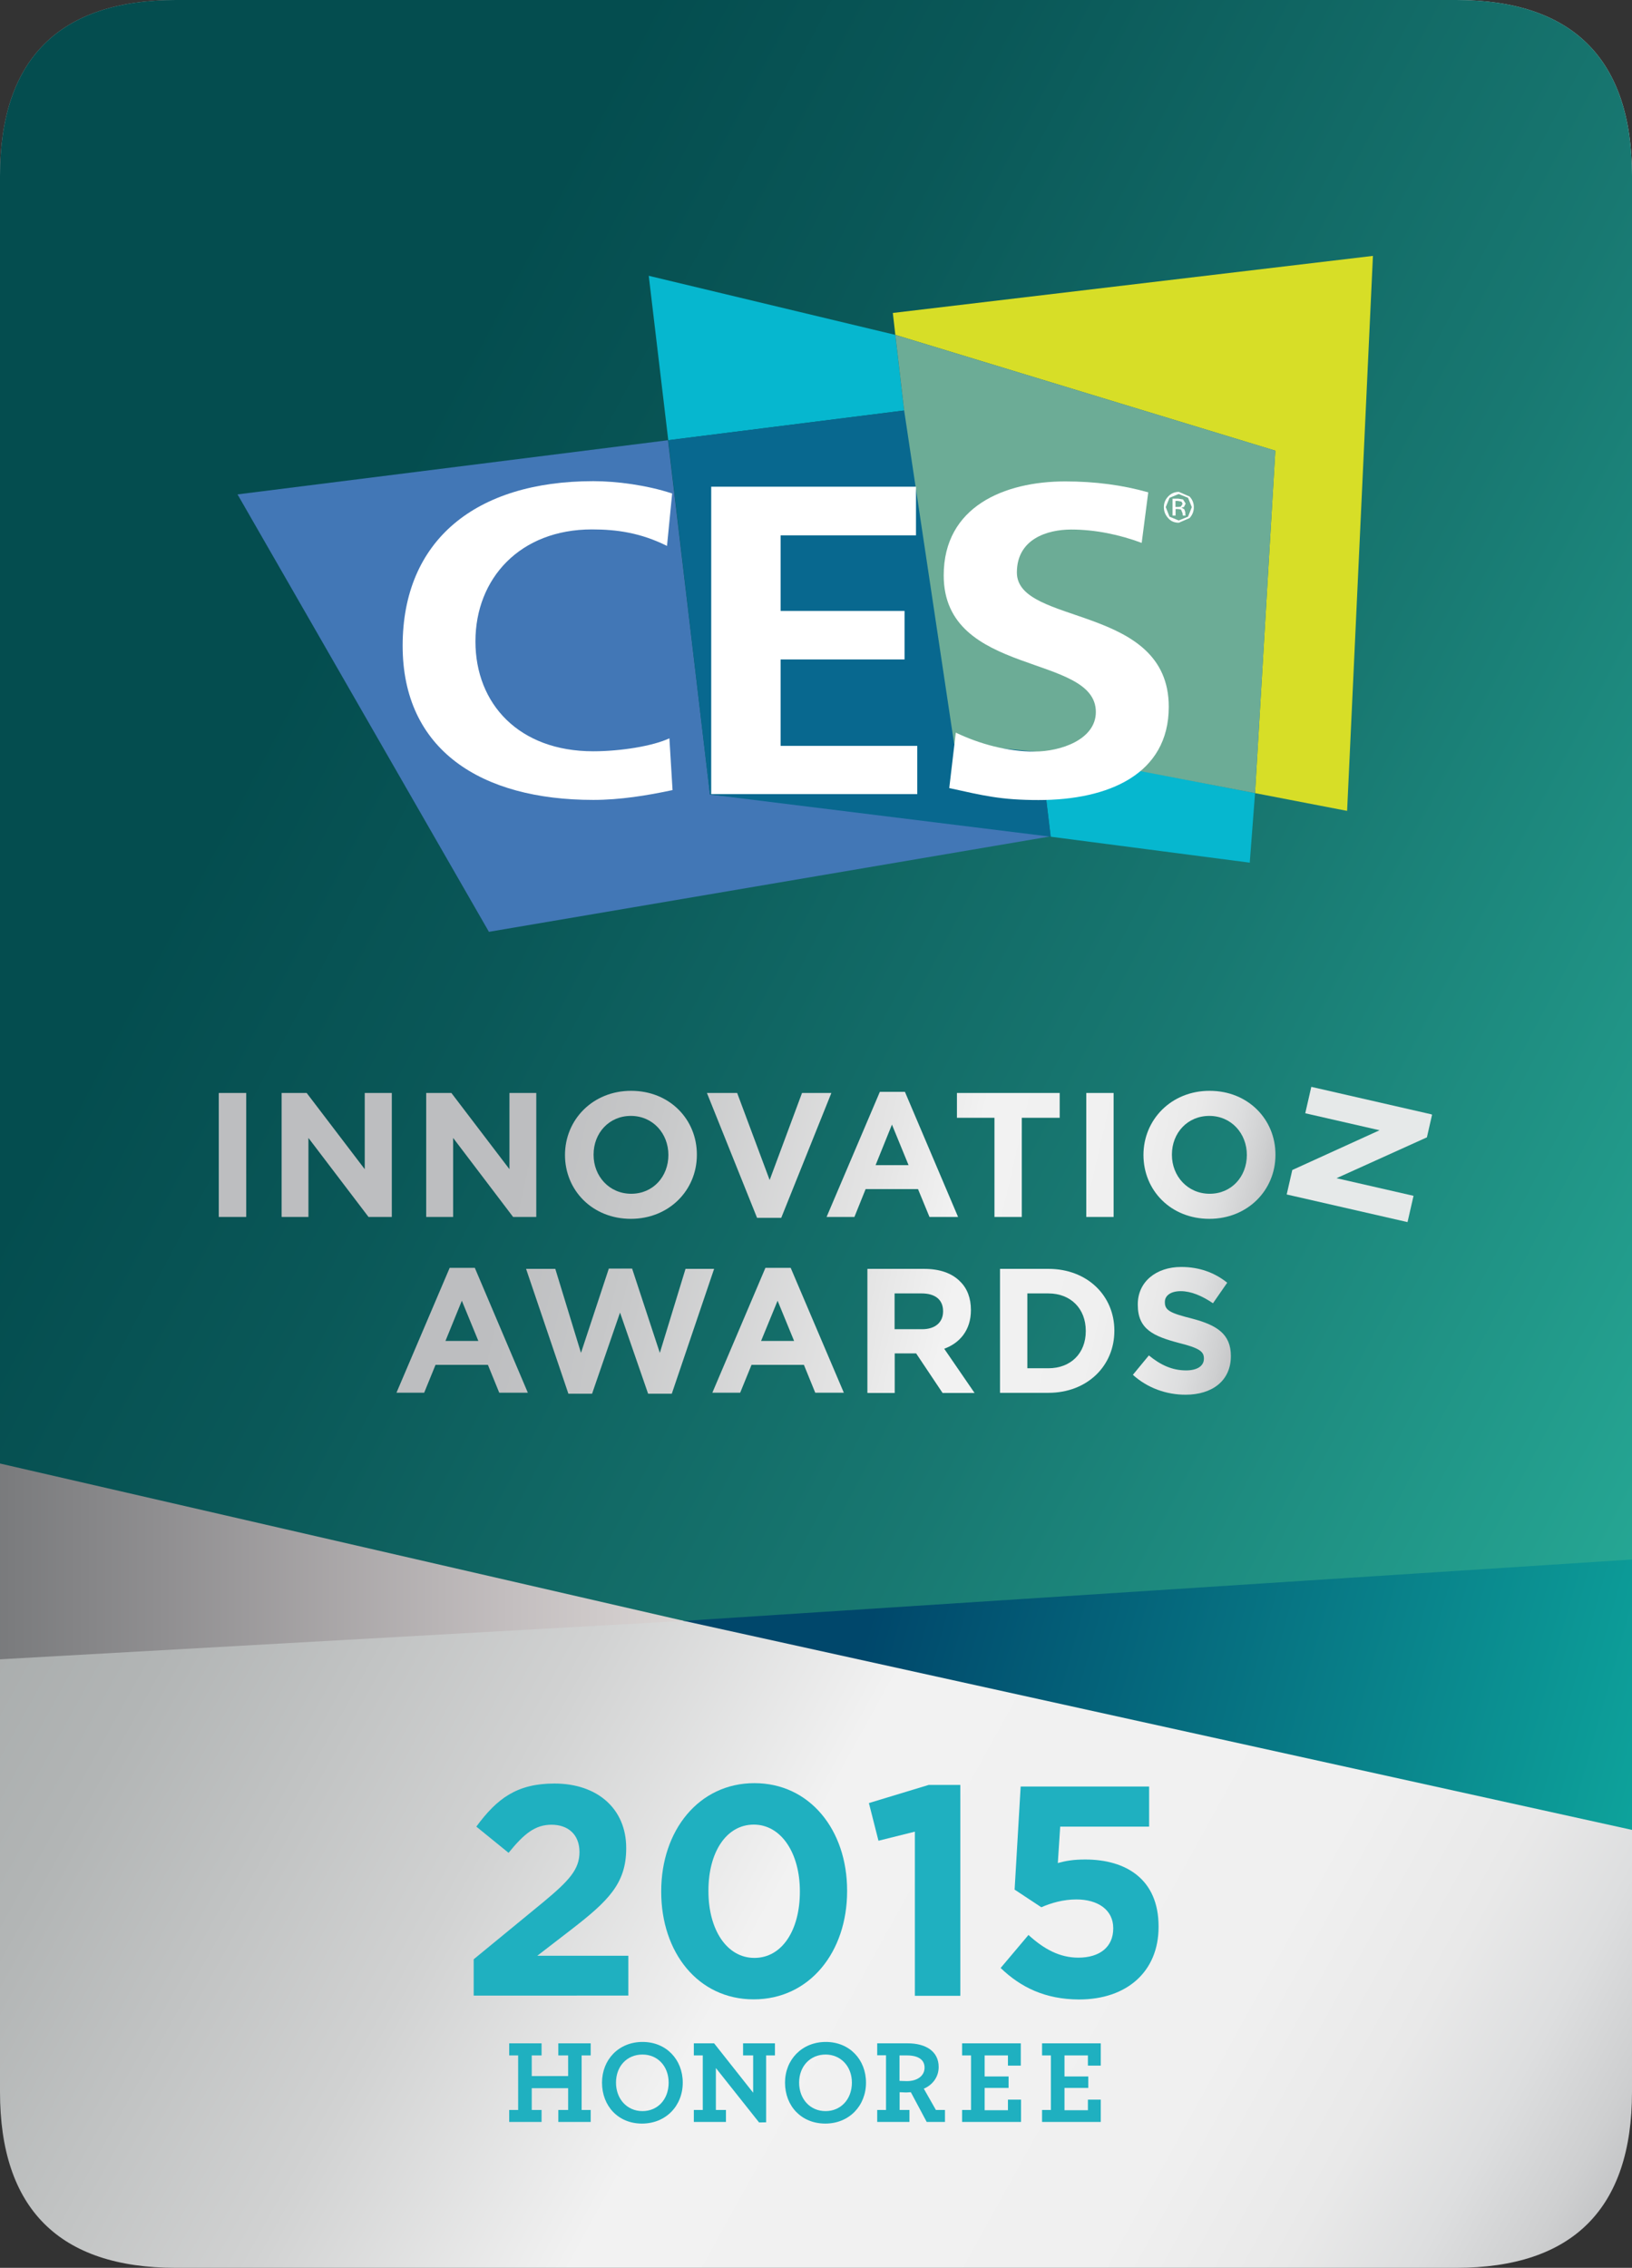 <?xml version="1.0" encoding="UTF-8"?> <svg xmlns="http://www.w3.org/2000/svg" xmlns:xlink="http://www.w3.org/1999/xlink" version="1.1" id="Layer_1" x="0px" y="0px" viewBox="0 0 129.58 180" style="enable-background:new 0 0 129.58 180;" xml:space="preserve"><rect x="0" y="0" width="129.58" height="180" fill="#333333" stroke="none"/> <style type="text/css"> .st0{clip-path:url(#SVGID_00000038405211485591874880000003913097922448572604_);fill:url(#SVGID_00000013901797749999898690000006419447578181116042_);} .st1{clip-path:url(#SVGID_00000089558858369685548770000007189034445041240216_);fill:url(#SVGID_00000072261877760892953850000010639896524434315445_);} .st2{clip-path:url(#SVGID_00000133487382636236178000000013299604710416894108_);fill:url(#SVGID_00000067956622128399381910000002494131006307943840_);} .st3{clip-path:url(#SVGID_00000003792517695404594010000010848614362238531766_);fill:url(#SVGID_00000083072541000808616210000002365809385738345374_);} .st4{clip-path:url(#SVGID_00000042016627413432726760000017869063939332673449_);fill:url(#SVGID_00000085223976232298110760000015041679647220959647_);} .st5{clip-path:url(#SVGID_00000039834516215151895380000014796564532392874916_);fill:url(#SVGID_00000057869021714398591690000015642091244644982451_);} .st6{clip-path:url(#SVGID_00000176757684471238174030000011089475423672707726_);fill:url(#SVGID_00000093166802284112378740000017572081940239254965_);} .st7{clip-path:url(#SVGID_00000002371458345278777060000006017485359241269910_);fill:url(#SVGID_00000016051711520890826110000006917985907769473202_);} .st8{clip-path:url(#SVGID_00000112629937613111804690000004247013971200421287_);fill:url(#SVGID_00000129194395842455969310000016948914416216507044_);} .st9{clip-path:url(#SVGID_00000168795996303719396180000010191002210296341403_);fill:url(#SVGID_00000101804615573436042620000013734925064813835655_);} .st10{clip-path:url(#SVGID_00000029745659353133253480000002791097773505097118_);fill:url(#SVGID_00000020385383530273709720000010637499447133818278_);} .st11{clip-path:url(#SVGID_00000029747483195475898510000002596108148489635237_);fill:url(#SVGID_00000031178293672498702880000001110688677874364343_);} .st12{clip-path:url(#SVGID_00000066496416526174215790000006055684107926896049_);fill:url(#SVGID_00000178925684794982690330000003612787005280439183_);} .st13{clip-path:url(#SVGID_00000002358976001696771050000007098714512253433253_);fill:#E6E9E9;} .st14{clip-path:url(#SVGID_00000039856841249273847150000005178419263224743562_);fill:url(#SVGID_00000100368834989485348560000011730771225567871639_);} .st15{clip-path:url(#SVGID_00000034784337414550145460000012832882378741166526_);fill:url(#SVGID_00000146498170122912269480000008821865391629739445_);} .st16{clip-path:url(#SVGID_00000137117577285169187800000010801255990332974506_);fill:url(#SVGID_00000181787559635452345960000018273108034405064332_);} .st17{clip-path:url(#SVGID_00000000214252696962285480000015705180241894140305_);fill:url(#SVGID_00000080208741782543276000000002939716190565856931_);} .st18{clip-path:url(#SVGID_00000147898483227105037940000007147738791137033405_);fill:url(#SVGID_00000180343229877718959670000018093457055172603308_);} .st19{clip-path:url(#SVGID_00000031186185714410298610000011209924013362110856_);fill:url(#SVGID_00000124142515893597992370000017187665642085285017_);} .st20{fill:#1FB0C0;} .st21{fill:#06B7CF;} .st22{fill:#4277B6;} .st23{fill:#08688F;} .st24{fill:#D7DE27;} .st25{fill:#6CAC96;} .st26{fill:#FFFFFF;} </style> <g> <g> <defs> <path id="SVGID_1_" d="M13.96,0C4.7,0,0,4.7,0,13.96v152.08C0,175.3,4.7,180,13.96,180h101.66c9.26,0,13.96-4.7,13.96-13.96 V13.96c0-9.26-4.7-13.96-13.96-13.96H13.96z"></path> </defs> <clipPath id="SVGID_00000047776257423569684640000015800226763027620751_"> <use xlink:href="#SVGID_1_" style="overflow:visible;"></use> </clipPath> <linearGradient id="SVGID_00000086668849463294255300000001328151437334294914_" gradientUnits="userSpaceOnUse" x1="-989.355" y1="821.371" x2="-985.769" y2="821.371" gradientTransform="matrix(-34.103 -18.864 18.864 -34.103 -49084.172 9486.136)"> <stop offset="0" style="stop-color:#BDBEC0"></stop> <stop offset="0.042" style="stop-color:#CECFD0"></stop> <stop offset="0.096" style="stop-color:#DDDEDF"></stop> <stop offset="0.162" style="stop-color:#E9E9E9"></stop> <stop offset="0.255" style="stop-color:#F0F0F0"></stop> <stop offset="0.514" style="stop-color:#F2F2F2"></stop> <stop offset="0.674" style="stop-color:#D1D2D2"></stop> <stop offset="0.884" style="stop-color:#B2B5B5"></stop> <stop offset="1" style="stop-color:#A7ABAB"></stop> </linearGradient> <polygon style="clip-path:url(#SVGID_00000047776257423569684640000015800226763027620751_);fill:url(#SVGID_00000086668849463294255300000001328151437334294914_);" points=" 205.82,42.17 30.36,-54.88 -76.24,137.83 99.22,234.88 "></polygon> </g> <g> <defs> <path id="SVGID_00000161607636419483311660000000494170860713751713_" d="M13.96,0C4.7,0,0,4.7,0,13.96v105.15l54.3,9.55 l75.28-1.95V13.96c0-9.26-4.7-13.96-13.96-13.96H13.96z"></path> </defs> <clipPath id="SVGID_00000070814936916255058950000014872735183179910528_"> <use xlink:href="#SVGID_00000161607636419483311660000000494170860713751713_" style="overflow:visible;"></use> </clipPath> <linearGradient id="SVGID_00000026864467893533469720000002438852502005609857_" gradientUnits="userSpaceOnUse" x1="-989.29" y1="820.595" x2="-985.704" y2="820.595" gradientTransform="matrix(-36.057 -18.852 18.852 -36.057 -50983.949 11051.329)"> <stop offset="0" style="stop-color:#28BAA2"></stop> <stop offset="0.028" style="stop-color:#29B39D"></stop> <stop offset="0.485" style="stop-color:#187871"></stop> <stop offset="0.822" style="stop-color:#0A5858"></stop> <stop offset="1" style="stop-color:#044D4F"></stop> </linearGradient> <polygon style="clip-path:url(#SVGID_00000070814936916255058950000014872735183179910528_);fill:url(#SVGID_00000026864467893533469720000002438852502005609857_);" points=" 182.4,27.62 27.82,-53.2 -52.82,101.04 101.76,181.86 "></polygon> </g> <g> <defs> <polygon id="SVGID_00000126292420763050202650000005994564222869381278_" points="0,131.7 54.3,128.65 0,116.16 "></polygon> </defs> <clipPath id="SVGID_00000040541856536276291080000001561391287377682309_"> <use xlink:href="#SVGID_00000126292420763050202650000005994564222869381278_" style="overflow:visible;"></use> </clipPath> <linearGradient id="SVGID_00000106835925644767291010000000633729038426025913_" gradientUnits="userSpaceOnUse" x1="-939.425" y1="766.494" x2="-935.84" y2="766.494" gradientTransform="matrix(17.975 0 0 17.975 16876.172 -13653.949)"> <stop offset="0" style="stop-color:#686B6D"></stop> <stop offset="0.349" style="stop-color:#8F8E90"></stop> <stop offset="0.782" style="stop-color:#C3BEBF"></stop> <stop offset="1" style="stop-color:#DAD5D4"></stop> </linearGradient> <rect y="116.16" style="clip-path:url(#SVGID_00000040541856536276291080000001561391287377682309_);fill:url(#SVGID_00000106835925644767291010000000633729038426025913_);" width="54.3" height="15.54"></rect> </g> <g> <defs> <polygon id="SVGID_00000132797087902414671760000011988863240717141125_" points="54.3,128.65 129.58,145.24 129.58,123.78 "></polygon> </defs> <clipPath id="SVGID_00000018215337484457359290000012698897956068065425_"> <use xlink:href="#SVGID_00000132797087902414671760000011988863240717141125_" style="overflow:visible;"></use> </clipPath> <linearGradient id="SVGID_00000081628400831935338600000015963730296614676122_" gradientUnits="userSpaceOnUse" x1="-1009.161" y1="836.17" x2="-1005.466" y2="836.17" gradientTransform="matrix(-19.363 -5.459 5.459 -19.363 -23964.065 10829.468)"> <stop offset="0" style="stop-color:#10B3A4"></stop> <stop offset="1" style="stop-color:#00476B"></stop> </linearGradient> <polygon style="clip-path:url(#SVGID_00000018215337484457359290000012698897956068065425_);fill:url(#SVGID_00000081628400831935338600000015963730296614676122_);" points=" 136.7,125.36 59.2,104.12 47.73,143.66 125.23,164.9 "></polygon> </g> <g> <defs> <polygon id="SVGID_00000054982235257913548690000009123426160569824437_" points="17.38,86.75 17.37,86.79 17.37,96.59 17.38,96.59 19.55,96.59 19.55,96.59 19.55,86.75 "></polygon> </defs> <clipPath id="SVGID_00000033352711776413811680000015007451096151687840_"> <use xlink:href="#SVGID_00000054982235257913548690000009123426160569824437_" style="overflow:visible;"></use> </clipPath> <linearGradient id="SVGID_00000003065308912145016870000009217504939144993162_" gradientUnits="userSpaceOnUse" x1="-1015.854" y1="843.516" x2="-1012.268" y2="843.516" gradientTransform="matrix(-16.144 -3.696 3.696 -16.144 -19418.812 9973.467)"> <stop offset="0" style="stop-color:#BDBEC0"></stop> <stop offset="0.034" style="stop-color:#CECFD0"></stop> <stop offset="0.077" style="stop-color:#DDDEDF"></stop> <stop offset="0.13" style="stop-color:#E9E9E9"></stop> <stop offset="0.205" style="stop-color:#F0F0F0"></stop> <stop offset="0.413" style="stop-color:#F2F2F2"></stop> <stop offset="0.53" style="stop-color:#E4E4E4"></stop> <stop offset="0.832" style="stop-color:#C7C8C9"></stop> <stop offset="1" style="stop-color:#BDBEC0"></stop> </linearGradient> <polygon style="clip-path:url(#SVGID_00000033352711776413811680000015007451096151687840_);fill:url(#SVGID_00000003065308912145016870000009217504939144993162_);" points=" 21.69,87.24 17.48,86.27 15.23,96.1 19.44,97.06 "></polygon> </g> <g> <defs> <polygon id="SVGID_00000093873621152648119820000001532843369091606956_" points="28.96,86.75 28.96,92.8 24.35,86.75 22.36,86.75 22.36,86.75 22.36,96.58 22.39,96.59 24.49,96.59 24.49,90.32 29.26,96.59 31.11,96.59 31.11,96.57 31.11,86.75 "></polygon> </defs> <clipPath id="SVGID_00000165235179781105582100000008356280762576680348_"> <use xlink:href="#SVGID_00000093873621152648119820000001532843369091606956_" style="overflow:visible;"></use> </clipPath> <linearGradient id="SVGID_00000079486146293527218460000016823423232225004686_" gradientUnits="userSpaceOnUse" x1="-1015.857" y1="843.604" x2="-1012.272" y2="843.604" gradientTransform="matrix(-16.141 -3.695 3.695 -16.141 -19415.57 9971.422)"> <stop offset="0" style="stop-color:#BDBEC0"></stop> <stop offset="0.034" style="stop-color:#CECFD0"></stop> <stop offset="0.077" style="stop-color:#DDDEDF"></stop> <stop offset="0.13" style="stop-color:#E9E9E9"></stop> <stop offset="0.205" style="stop-color:#F0F0F0"></stop> <stop offset="0.413" style="stop-color:#F2F2F2"></stop> <stop offset="0.53" style="stop-color:#E4E4E4"></stop> <stop offset="0.832" style="stop-color:#C7C8C9"></stop> <stop offset="1" style="stop-color:#BDBEC0"></stop> </linearGradient> <polygon style="clip-path:url(#SVGID_00000165235179781105582100000008356280762576680348_);fill:url(#SVGID_00000079486146293527218460000016823423232225004686_);" points=" 33.25,87.24 22.79,84.84 20.22,96.1 30.67,98.49 "></polygon> </g> <g> <defs> <polygon id="SVGID_00000067201429516886431260000010840333152861441168_" points="40.45,86.75 40.45,92.8 35.84,86.75 33.84,86.75 33.84,96.59 33.85,96.59 35.98,96.59 35.98,90.32 40.74,96.59 42.58,96.59 42.58,86.75 "></polygon> </defs> <clipPath id="SVGID_00000023283282275159742930000017493006330880865410_"> <use xlink:href="#SVGID_00000067201429516886431260000010840333152861441168_" style="overflow:visible;"></use> </clipPath> <linearGradient id="SVGID_00000074438811197359427740000014332838942927068847_" gradientUnits="userSpaceOnUse" x1="-1015.799" y1="843.634" x2="-1012.214" y2="843.634" gradientTransform="matrix(-16.17 -3.702 3.702 -16.17 -19449.125 9987.474)"> <stop offset="0" style="stop-color:#BDBEC0"></stop> <stop offset="0.034" style="stop-color:#CECFD0"></stop> <stop offset="0.077" style="stop-color:#DDDEDF"></stop> <stop offset="0.13" style="stop-color:#E9E9E9"></stop> <stop offset="0.205" style="stop-color:#F0F0F0"></stop> <stop offset="0.413" style="stop-color:#F2F2F2"></stop> <stop offset="0.53" style="stop-color:#E4E4E4"></stop> <stop offset="0.832" style="stop-color:#C7C8C9"></stop> <stop offset="1" style="stop-color:#BDBEC0"></stop> </linearGradient> <polygon style="clip-path:url(#SVGID_00000023283282275159742930000017493006330880865410_);fill:url(#SVGID_00000074438811197359427740000014332838942927068847_);" points=" 44.73,87.24 34.27,84.84 31.7,96.1 42.15,98.49 "></polygon> </g> <g> <defs> <path id="SVGID_00000084528439678793664580000015537269691957248899_" d="M47.13,91.67v-0.04c0-1.69,1.22-3.06,2.96-3.06 c1.74,0,2.98,1.39,2.98,3.1c0,1.72-1.22,3.08-2.95,3.08C48.36,94.75,47.13,93.34,47.13,91.67 M44.86,91.67 c0,2.82,2.19,5.07,5.23,5.07c3.03,0,5.24-2.27,5.24-5.07v-0.04c0-2.79-2.17-5.05-5.21-5.05C47.07,86.57,44.86,88.87,44.86,91.67"></path> </defs> <clipPath id="SVGID_00000108301344547132181450000002069301930645504941_"> <use xlink:href="#SVGID_00000084528439678793664580000015537269691957248899_" style="overflow:visible;"></use> </clipPath> <linearGradient id="SVGID_00000070825799769034245530000009629994826753966502_" gradientUnits="userSpaceOnUse" x1="-1015.8" y1="843.756" x2="-1012.215" y2="843.756" gradientTransform="matrix(-16.168 -3.701 3.701 -16.168 -19446.305 9985.438)"> <stop offset="0" style="stop-color:#BDBEC0"></stop> <stop offset="0.034" style="stop-color:#CECFD0"></stop> <stop offset="0.077" style="stop-color:#DDDEDF"></stop> <stop offset="0.13" style="stop-color:#E9E9E9"></stop> <stop offset="0.205" style="stop-color:#F0F0F0"></stop> <stop offset="0.413" style="stop-color:#F2F2F2"></stop> <stop offset="0.53" style="stop-color:#E4E4E4"></stop> <stop offset="0.832" style="stop-color:#C7C8C9"></stop> <stop offset="1" style="stop-color:#BDBEC0"></stop> </linearGradient> <polygon style="clip-path:url(#SVGID_00000108301344547132181450000002069301930645504941_);fill:url(#SVGID_00000070825799769034245530000009629994826753966502_);" points=" 57.54,87.08 45.38,84.3 42.65,96.23 54.81,99.02 "></polygon> </g> <g> <defs> <polygon id="SVGID_00000178900266442274743110000016215513977173460864_" points="63.68,86.75 61.11,93.66 58.53,86.75 56.13,86.75 56.13,86.75 60.11,96.66 62.03,96.66 66.01,86.75 "></polygon> </defs> <clipPath id="SVGID_00000039845010583191274660000012377037924248217008_"> <use xlink:href="#SVGID_00000178900266442274743110000016215513977173460864_" style="overflow:visible;"></use> </clipPath> <linearGradient id="SVGID_00000042014844995800933740000009328926563462492804_" gradientUnits="userSpaceOnUse" x1="-1015.746" y1="843.791" x2="-1012.161" y2="843.791" gradientTransform="matrix(-16.193 -3.707 3.707 -16.193 -19475.285 9999.186)"> <stop offset="0" style="stop-color:#BDBEC0"></stop> <stop offset="0.034" style="stop-color:#CECFD0"></stop> <stop offset="0.077" style="stop-color:#DDDEDF"></stop> <stop offset="0.13" style="stop-color:#E9E9E9"></stop> <stop offset="0.205" style="stop-color:#F0F0F0"></stop> <stop offset="0.413" style="stop-color:#F2F2F2"></stop> <stop offset="0.53" style="stop-color:#E4E4E4"></stop> <stop offset="0.832" style="stop-color:#C7C8C9"></stop> <stop offset="1" style="stop-color:#BDBEC0"></stop> </linearGradient> <polygon style="clip-path:url(#SVGID_00000039845010583191274660000012377037924248217008_);fill:url(#SVGID_00000042014844995800933740000009328926563462492804_);" points=" 68.16,87.24 56.63,84.6 53.98,96.16 65.51,98.8 "></polygon> </g> <g> <defs> <path id="SVGID_00000158726286087897326400000003506606497030200208_" d="M70.82,89.26l1.32,3.22h-2.62L70.82,89.26z M69.86,86.66l-4.23,9.93l0.01,0h2.2l0.89-2.21h4.16l0.91,2.21h2.27v0l-4.22-9.93H69.86z"></path> </defs> <clipPath id="SVGID_00000023988258094644334570000004678231616062462093_"> <use xlink:href="#SVGID_00000158726286087897326400000003506606497030200208_" style="overflow:visible;"></use> </clipPath> <linearGradient id="SVGID_00000169550800796881413080000004351601759468049294_" gradientUnits="userSpaceOnUse" x1="-1015.74" y1="843.883" x2="-1012.155" y2="843.883" gradientTransform="matrix(-16.195 -3.707 3.707 -16.195 -19477.463 9999.739)"> <stop offset="0" style="stop-color:#BDBEC0"></stop> <stop offset="0.034" style="stop-color:#CECFD0"></stop> <stop offset="0.077" style="stop-color:#DDDEDF"></stop> <stop offset="0.13" style="stop-color:#E9E9E9"></stop> <stop offset="0.205" style="stop-color:#F0F0F0"></stop> <stop offset="0.413" style="stop-color:#F2F2F2"></stop> <stop offset="0.53" style="stop-color:#E4E4E4"></stop> <stop offset="0.832" style="stop-color:#C7C8C9"></stop> <stop offset="1" style="stop-color:#BDBEC0"></stop> </linearGradient> <polygon style="clip-path:url(#SVGID_00000023988258094644334570000004678231616062462093_);fill:url(#SVGID_00000169550800796881413080000004351601759468049294_);" points=" 78.23,87.15 66.15,84.39 63.47,96.09 75.55,98.86 "></polygon> </g> <g> <defs> <polygon id="SVGID_00000047040916634440946680000000548719881483199129_" points="75.98,86.75 75.98,86.76 75.98,88.72 78.96,88.72 78.96,96.59 81.13,96.59 81.13,88.72 84.14,88.72 84.14,86.75 "></polygon> </defs> <clipPath id="SVGID_00000182494274534692781420000005262903262142456220_"> <use xlink:href="#SVGID_00000047040916634440946680000000548719881483199129_" style="overflow:visible;"></use> </clipPath> <linearGradient id="SVGID_00000109004541138603354050000016405153883536459929_" gradientUnits="userSpaceOnUse" x1="-1015.742" y1="843.972" x2="-1012.156" y2="843.972" gradientTransform="matrix(-16.195 -3.707 3.707 -16.195 -19476.873 9998.96)"> <stop offset="0" style="stop-color:#BDBEC0"></stop> <stop offset="0.034" style="stop-color:#CECFD0"></stop> <stop offset="0.077" style="stop-color:#DDDEDF"></stop> <stop offset="0.13" style="stop-color:#E9E9E9"></stop> <stop offset="0.205" style="stop-color:#F0F0F0"></stop> <stop offset="0.413" style="stop-color:#F2F2F2"></stop> <stop offset="0.53" style="stop-color:#E4E4E4"></stop> <stop offset="0.832" style="stop-color:#C7C8C9"></stop> <stop offset="1" style="stop-color:#BDBEC0"></stop> </linearGradient> <polygon style="clip-path:url(#SVGID_00000182494274534692781420000005262903262142456220_);fill:url(#SVGID_00000109004541138603354050000016405153883536459929_);" points=" 86.28,87.24 76.38,84.97 73.84,96.1 83.73,98.36 "></polygon> </g> <g> <defs> <polygon id="SVGID_00000118357007831230416900000002347681097881554363_" points="86.25,86.75 86.25,96.59 88.42,96.59 88.42,96.59 88.42,86.75 "></polygon> </defs> <clipPath id="SVGID_00000137826974619465594470000005600302149140532654_"> <use xlink:href="#SVGID_00000118357007831230416900000002347681097881554363_" style="overflow:visible;"></use> </clipPath> <linearGradient id="SVGID_00000070098853726519322230000015461456409727518092_" gradientUnits="userSpaceOnUse" x1="-1015.906" y1="844.245" x2="-1012.32" y2="844.245" gradientTransform="matrix(-16.123 -3.691 3.691 -16.123 -19393.568 9957.291)"> <stop offset="0" style="stop-color:#BDBEC0"></stop> <stop offset="0.034" style="stop-color:#CECFD0"></stop> <stop offset="0.077" style="stop-color:#DDDEDF"></stop> <stop offset="0.13" style="stop-color:#E9E9E9"></stop> <stop offset="0.205" style="stop-color:#F0F0F0"></stop> <stop offset="0.413" style="stop-color:#F2F2F2"></stop> <stop offset="0.53" style="stop-color:#E4E4E4"></stop> <stop offset="0.832" style="stop-color:#C7C8C9"></stop> <stop offset="1" style="stop-color:#BDBEC0"></stop> </linearGradient> <polygon style="clip-path:url(#SVGID_00000137826974619465594470000005600302149140532654_);fill:url(#SVGID_00000070098853726519322230000015461456409727518092_);" points=" 90.56,87.24 86.36,86.28 84.11,96.1 88.31,97.06 "></polygon> </g> <g> <defs> <path id="SVGID_00000165943459950474453300000013920660199433155714_" d="M93.05,91.67v-0.04c0-1.69,1.22-3.06,2.97-3.06 c1.74,0,2.98,1.39,2.98,3.1c0,1.72-1.22,3.08-2.95,3.08C94.29,94.75,93.05,93.34,93.05,91.67 M90.79,91.67 c0,2.82,2.18,5.07,5.23,5.07c3.04,0,5.25-2.27,5.25-5.07v-0.04c0-2.79-2.18-5.05-5.22-5.05C93,86.57,90.79,88.87,90.79,91.67"></path> </defs> <clipPath id="SVGID_00000145771958180694104220000006724712086842256549_"> <use xlink:href="#SVGID_00000165943459950474453300000013920660199433155714_" style="overflow:visible;"></use> </clipPath> <linearGradient id="SVGID_00000115495762522315644140000000286421041541738646_" gradientUnits="userSpaceOnUse" x1="-1015.831" y1="844.239" x2="-1012.245" y2="844.239" gradientTransform="matrix(-16.155 -3.698 3.698 -16.155 -19430.602 9975.145)"> <stop offset="0" style="stop-color:#BDBEC0"></stop> <stop offset="0.034" style="stop-color:#CECFD0"></stop> <stop offset="0.077" style="stop-color:#DDDEDF"></stop> <stop offset="0.13" style="stop-color:#E9E9E9"></stop> <stop offset="0.205" style="stop-color:#F0F0F0"></stop> <stop offset="0.413" style="stop-color:#F2F2F2"></stop> <stop offset="0.53" style="stop-color:#E4E4E4"></stop> <stop offset="0.832" style="stop-color:#C7C8C9"></stop> <stop offset="1" style="stop-color:#BDBEC0"></stop> </linearGradient> <polygon style="clip-path:url(#SVGID_00000145771958180694104220000006724712086842256549_);fill:url(#SVGID_00000115495762522315644140000000286421041541738646_);" points=" 103.48,87.08 91.31,84.3 88.58,96.23 100.74,99.02 "></polygon> </g> <g> <defs> <polygon id="SVGID_00000175311157247276365210000001366582042431975843_" points="110.16,86.75 110.16,92.8 105.54,86.75 103.55,86.75 103.55,96.59 103.57,96.59 105.69,96.59 105.69,90.32 110.45,96.59 112.29,96.59 112.31,96.53 112.31,86.75 "></polygon> </defs> <clipPath id="SVGID_00000176001773598222086910000017288849293674349460_"> <use xlink:href="#SVGID_00000175311157247276365210000001366582042431975843_" style="overflow:visible;"></use> </clipPath> <rect x="102.16" y="86.3" transform="matrix(0.223 -0.975 0.975 0.223 -5.51 176.421)" style="clip-path:url(#SVGID_00000176001773598222086910000017288849293674349460_);fill:#E6E9E9;" width="11.55" height="10.73"></rect> </g> <g> <defs> <path id="SVGID_00000091699034317165251420000018122594152312885925_" d="M36.67,103.24l1.31,3.19h-2.61L36.67,103.24z M35.7,100.64l-4.22,9.9l0.01,0h2.19l0.9-2.21h4.16l0.9,2.21h2.27l-4.21-9.91H35.7z"></path> </defs> <clipPath id="SVGID_00000103987439984905194700000008328367206315211140_"> <use xlink:href="#SVGID_00000091699034317165251420000018122594152312885925_" style="overflow:visible;"></use> </clipPath> <linearGradient id="SVGID_00000163066289404823669930000006706473557448577966_" gradientUnits="userSpaceOnUse" x1="-1015.825" y1="843.064" x2="-1012.239" y2="843.064" gradientTransform="matrix(-16.158 -3.699 3.699 -16.158 -19435.502 9984.067)"> <stop offset="0" style="stop-color:#BDBEC0"></stop> <stop offset="0.034" style="stop-color:#CECFD0"></stop> <stop offset="0.077" style="stop-color:#DDDEDF"></stop> <stop offset="0.13" style="stop-color:#E9E9E9"></stop> <stop offset="0.205" style="stop-color:#F0F0F0"></stop> <stop offset="0.413" style="stop-color:#F2F2F2"></stop> <stop offset="0.53" style="stop-color:#E4E4E4"></stop> <stop offset="0.832" style="stop-color:#C7C8C9"></stop> <stop offset="1" style="stop-color:#BDBEC0"></stop> </linearGradient> <polygon style="clip-path:url(#SVGID_00000103987439984905194700000008328367206315211140_);fill:url(#SVGID_00000163066289404823669930000006706473557448577966_);" points=" 44.06,101.13 32,98.37 29.32,110.05 41.39,112.82 "></polygon> </g> <g> <defs> <polygon id="SVGID_00000079471464024828840550000008809210765852575883_" points="48.34,100.69 46.13,107.38 44.09,100.71 41.77,100.71 45.13,110.62 47.01,110.62 49.23,104.18 51.46,110.62 53.34,110.62 56.7,100.71 54.43,100.71 52.39,107.38 50.19,100.69 "></polygon> </defs> <clipPath id="SVGID_00000039108827853679333220000011985062658864918660_"> <use xlink:href="#SVGID_00000079471464024828840550000008809210765852575883_" style="overflow:visible;"></use> </clipPath> <linearGradient id="SVGID_00000067916568015207630970000016065871390179742633_" gradientUnits="userSpaceOnUse" x1="-1015.794" y1="843.144" x2="-1012.208" y2="843.144" gradientTransform="matrix(-16.172 -3.702 3.702 -16.172 -19451.684 9991.435)"> <stop offset="0" style="stop-color:#BDBEC0"></stop> <stop offset="0.034" style="stop-color:#CECFD0"></stop> <stop offset="0.077" style="stop-color:#DDDEDF"></stop> <stop offset="0.13" style="stop-color:#E9E9E9"></stop> <stop offset="0.205" style="stop-color:#F0F0F0"></stop> <stop offset="0.413" style="stop-color:#F2F2F2"></stop> <stop offset="0.53" style="stop-color:#E4E4E4"></stop> <stop offset="0.832" style="stop-color:#C7C8C9"></stop> <stop offset="1" style="stop-color:#BDBEC0"></stop> </linearGradient> <polygon style="clip-path:url(#SVGID_00000039108827853679333220000011985062658864918660_);fill:url(#SVGID_00000067916568015207630970000016065871390179742633_);" points=" 58.86,101.18 42.51,97.44 39.61,110.12 55.96,113.86 "></polygon> </g> <g> <defs> <path id="SVGID_00000163767962565763303430000004266378656581916084_" d="M61.74,103.24l1.31,3.19h-2.62L61.74,103.24z M60.77,100.64l-4.21,9.9l0.01,0h2.2l0.9-2.21h4.16l0.9,2.21h2.27l-4.22-9.91H60.77z"></path> </defs> <clipPath id="SVGID_00000047781048151211832450000012963273623743992231_"> <use xlink:href="#SVGID_00000163767962565763303430000004266378656581916084_" style="overflow:visible;"></use> </clipPath> <linearGradient id="SVGID_00000136407461101649919740000003004003853533597355_" gradientUnits="userSpaceOnUse" x1="-1015.703" y1="843.154" x2="-1012.117" y2="843.154" gradientTransform="matrix(-16.214 -3.712 3.712 -16.214 -19499.779 10014.557)"> <stop offset="0" style="stop-color:#BDBEC0"></stop> <stop offset="0.034" style="stop-color:#CECFD0"></stop> <stop offset="0.077" style="stop-color:#DDDEDF"></stop> <stop offset="0.13" style="stop-color:#E9E9E9"></stop> <stop offset="0.205" style="stop-color:#F0F0F0"></stop> <stop offset="0.413" style="stop-color:#F2F2F2"></stop> <stop offset="0.53" style="stop-color:#E4E4E4"></stop> <stop offset="0.832" style="stop-color:#C7C8C9"></stop> <stop offset="1" style="stop-color:#BDBEC0"></stop> </linearGradient> <polygon style="clip-path:url(#SVGID_00000047781048151211832450000012963273623743992231_);fill:url(#SVGID_00000136407461101649919740000003004003853533597355_);" points=" 69.15,101.13 57.07,98.37 54.4,110.05 66.47,112.82 "></polygon> </g> <g> <defs> <path id="SVGID_00000148650998114412197290000008335304957740540830_" d="M71.04,102.66h2.14c1.05,0,1.7,0.48,1.7,1.41v0.02 c0,0.85-0.61,1.41-1.66,1.41h-2.19V102.66z M68.88,100.71l-0.01,0.04v9.81h2.17v-3.14h1.7l2.1,3.14h2.54l-2.41-3.51 c1.24-0.45,2.12-1.48,2.12-3.06v-0.02c0-0.93-0.29-1.71-0.86-2.26c-0.64-0.65-1.6-1-2.86-1H68.88z"></path> </defs> <clipPath id="SVGID_00000072265975711753477320000002448450869556693131_"> <use xlink:href="#SVGID_00000148650998114412197290000008335304957740540830_" style="overflow:visible;"></use> </clipPath> <linearGradient id="SVGID_00000153670527143482604850000018424755182923588506_" gradientUnits="userSpaceOnUse" x1="-1015.856" y1="843.454" x2="-1012.27" y2="843.454" gradientTransform="matrix(-16.145 -3.696 3.696 -16.145 -19419.434 9974.182)"> <stop offset="0" style="stop-color:#BDBEC0"></stop> <stop offset="0.034" style="stop-color:#CECFD0"></stop> <stop offset="0.077" style="stop-color:#DDDEDF"></stop> <stop offset="0.13" style="stop-color:#E9E9E9"></stop> <stop offset="0.205" style="stop-color:#F0F0F0"></stop> <stop offset="0.413" style="stop-color:#F2F2F2"></stop> <stop offset="0.53" style="stop-color:#E4E4E4"></stop> <stop offset="0.832" style="stop-color:#C7C8C9"></stop> <stop offset="1" style="stop-color:#BDBEC0"></stop> </linearGradient> <polygon style="clip-path:url(#SVGID_00000072265975711753477320000002448450869556693131_);fill:url(#SVGID_00000153670527143482604850000018424755182923588506_);" points=" 79.52,101.2 69.29,98.85 66.73,110.06 76.96,112.4 "></polygon> </g> <g> <defs> <path id="SVGID_00000120516339593693204200000000936724924753669038_" d="M81.57,102.66h1.67c1.78,0,2.97,1.21,2.97,2.97v0.03 c0,1.75-1.19,2.94-2.97,2.94h-1.67V102.66z M79.4,100.71v9.84h3.84c3.09,0,5.24-2.14,5.24-4.92v-0.02c0-2.77-2.15-4.9-5.24-4.9 H79.4z"></path> </defs> <clipPath id="SVGID_00000048486063960159891930000004654140538102539919_"> <use xlink:href="#SVGID_00000120516339593693204200000000936724924753669038_" style="overflow:visible;"></use> </clipPath> <linearGradient id="SVGID_00000019646181019900281500000012714218817839752348_" gradientUnits="userSpaceOnUse" x1="-1015.785" y1="843.473" x2="-1012.2" y2="843.473" gradientTransform="matrix(-16.175 -3.703 3.703 -16.175 -19455.176 9991.247)"> <stop offset="0" style="stop-color:#BDBEC0"></stop> <stop offset="0.034" style="stop-color:#CECFD0"></stop> <stop offset="0.077" style="stop-color:#DDDEDF"></stop> <stop offset="0.13" style="stop-color:#E9E9E9"></stop> <stop offset="0.205" style="stop-color:#F0F0F0"></stop> <stop offset="0.413" style="stop-color:#F2F2F2"></stop> <stop offset="0.53" style="stop-color:#E4E4E4"></stop> <stop offset="0.832" style="stop-color:#C7C8C9"></stop> <stop offset="1" style="stop-color:#BDBEC0"></stop> </linearGradient> <polygon style="clip-path:url(#SVGID_00000048486063960159891930000004654140538102539919_);fill:url(#SVGID_00000019646181019900281500000012714218817839752348_);" points=" 90.62,101.2 79.85,98.73 77.26,110.06 88.03,112.52 "></polygon> </g> <g> <defs> <path id="SVGID_00000090290354893626854640000005766757539532172470_" d="M90.34,103.52v0.05c0,1.95,1.27,2.49,3.26,3.02 c1.65,0.41,1.99,0.69,1.99,1.23v0.02c0,0.58-0.53,0.93-1.42,0.93c-1.13,0-2.06-0.46-2.95-1.19l-1.27,1.54 c1.17,1.06,2.68,1.58,4.18,1.58c2.12,0,3.6-1.11,3.6-3.06v-0.02c0-1.74-1.11-2.45-3.11-2.97c-1.71-0.43-2.13-0.65-2.13-1.28 v-0.04c0-0.48,0.44-0.85,1.26-0.85c0.82,0,1.69,0.37,2.56,0.96l1.13-1.63c-0.99-0.8-2.22-1.25-3.65-1.25 C91.78,100.56,90.34,101.75,90.34,103.52"></path> </defs> <clipPath id="SVGID_00000040568824851552872040000016901497064751372439_"> <use xlink:href="#SVGID_00000090290354893626854640000005766757539532172470_" style="overflow:visible;"></use> </clipPath> <linearGradient id="SVGID_00000170257088855970969060000010988999831410296210_" gradientUnits="userSpaceOnUse" x1="-1015.835" y1="843.627" x2="-1012.249" y2="843.627" gradientTransform="matrix(-16.154 -3.698 3.698 -16.154 -19430.412 9978.479)"> <stop offset="0" style="stop-color:#BDBEC0"></stop> <stop offset="0.034" style="stop-color:#CECFD0"></stop> <stop offset="0.077" style="stop-color:#DDDEDF"></stop> <stop offset="0.13" style="stop-color:#E9E9E9"></stop> <stop offset="0.205" style="stop-color:#F0F0F0"></stop> <stop offset="0.413" style="stop-color:#F2F2F2"></stop> <stop offset="0.53" style="stop-color:#E4E4E4"></stop> <stop offset="0.832" style="stop-color:#C7C8C9"></stop> <stop offset="1" style="stop-color:#BDBEC0"></stop> </linearGradient> <polygon style="clip-path:url(#SVGID_00000040568824851552872040000016901497064751372439_);fill:url(#SVGID_00000170257088855970969060000010988999831410296210_);" points=" 99.93,101.06 90.33,98.87 87.74,110.2 97.34,112.39 "></polygon> </g> <polygon class="st20" points="40.43,167.47 41.14,167.47 41.14,163.14 40.43,163.14 40.43,162.18 43,162.18 43,163.14 42.22,163.14 42.22,164.78 45.11,164.78 45.11,163.14 44.33,163.14 44.33,162.18 46.9,162.18 46.9,163.14 46.18,163.14 46.18,167.47 46.9,167.47 46.9,168.42 44.33,168.42 44.33,167.47 45.11,167.47 45.11,165.74 42.22,165.74 42.22,167.47 43,167.47 43,168.42 40.43,168.42 "></polygon> <path class="st20" d="M47.8,165.3c0-1.82,1.32-3.23,3.22-3.23c1.89,0,3.19,1.41,3.19,3.23c0,1.84-1.34,3.25-3.24,3.25 C49.08,168.55,47.8,167.15,47.8,165.3 M53.09,165.3c0-1.3-0.87-2.23-2.08-2.23c-1.23,0-2.1,0.93-2.1,2.23c0,1.3,0.88,2.26,2.1,2.26 C52.22,167.56,53.09,166.63,53.09,165.3"></path> <polygon class="st20" points="56.84,164.14 56.84,167.47 57.64,167.47 57.64,168.42 55.09,168.42 55.09,167.47 55.8,167.47 55.8,163.14 55.09,163.14 55.09,162.18 56.7,162.18 59.8,166.1 59.8,163.14 59,163.14 59,162.18 61.53,162.18 61.53,163.14 60.83,163.14 60.83,168.45 60.27,168.46 "></polygon> <path class="st20" d="M62.33,165.3c0-1.82,1.34-3.23,3.24-3.23c1.89,0,3.19,1.41,3.19,3.23c0,1.84-1.34,3.25-3.23,3.25 C63.62,168.55,62.33,167.15,62.33,165.3 M67.64,165.3c0-1.3-0.89-2.23-2.09-2.23c-1.22,0-2.1,0.93-2.1,2.23 c0,1.3,0.87,2.26,2.1,2.26C66.75,167.56,67.64,166.63,67.64,165.3"></path> <path class="st20" d="M69.65,167.47h0.7v-4.34h-0.7v-0.95h2.42c1.43,0,2.46,0.63,2.46,1.88c0,0.81-0.5,1.43-1.18,1.72l0.96,1.69 h0.72v0.95h-1.45l-1.26-2.36l-0.37,0.02l-0.52-0.02v1.41h0.78v0.95h-2.56V167.47z M73.41,164.11c0-0.65-0.53-0.97-1.4-0.97h-0.59 v2.02c0.11,0,0.26,0.02,0.61,0.02C72.84,165.17,73.41,164.76,73.41,164.11"></path> <polygon class="st20" points="76.39,167.47 77.1,167.47 77.1,163.14 76.39,163.14 76.39,162.18 81.05,162.18 81.05,163.95 80.03,163.95 80.03,163.14 78.18,163.14 78.18,164.81 80.08,164.81 80.08,165.72 78.18,165.72 78.18,167.49 80.03,167.49 80.03,166.65 81.07,166.65 81.07,168.42 76.39,168.42 "></polygon> <polygon class="st20" points="82.74,167.47 83.44,167.47 83.44,163.14 82.74,163.14 82.74,162.18 87.4,162.18 87.4,163.95 86.38,163.95 86.38,163.14 84.52,163.14 84.52,164.81 86.41,164.81 86.41,165.72 84.52,165.72 84.52,167.49 86.38,167.49 86.38,166.65 87.4,166.65 87.4,168.42 82.74,168.42 "></polygon> <polygon class="st21" points="71.09,26.58 51.51,21.89 53.06,34.94 71.79,32.58 "></polygon> <polygon class="st21" points="83.42,66.41 99.23,68.47 99.65,62.95 82.61,59.63 "></polygon> <polygon class="st22" points="18.86,39.24 53.04,34.94 56.37,63.06 83.3,65.86 83.38,66.39 38.82,73.96 "></polygon> <polygon class="st23" points="79.43,31.62 71.79,32.58 53.06,34.94 56.37,63.06 83.43,66.41 82.56,59.22 "></polygon> <polygon class="st24" points="109.01,20.31 70.89,24.84 71.09,26.58 101.26,35.77 99.65,62.95 106.96,64.36 "></polygon> <polygon class="st25" points="71.09,26.58 71.79,32.58 75.76,59.05 82.68,59.7 99.65,62.95 101.26,35.77 "></polygon> <path class="st26" d="M53.4,62.71c-2.01,0.43-4.17,0.78-6.29,0.78c-8.92,0-15.14-3.97-15.14-12.23c0-8.37,5.79-13.07,15.14-13.07 c1.83,0,4.24,0.31,6.26,0.98l-0.41,4.16c-2.09-1.04-3.98-1.31-5.96-1.31c-5.7,0-9.25,3.88-9.25,8.89c0,4.96,3.46,8.72,9.35,8.72 c2.19,0,4.76-0.42,6.05-1.03L53.4,62.71"></path> <polygon class="st26" points="56.47,38.63 72.73,38.63 72.73,42.49 61.98,42.49 61.98,48.49 71.82,48.49 71.82,52.34 61.98,52.34 61.98,59.2 72.83,59.2 72.83,63.03 56.47,63.03 "></polygon> <path class="st26" d="M90.65,43.09c-1.74-0.65-3.68-1.06-5.6-1.06c-1.88,0-4.31,0.74-4.31,3.41c0,4.25,12.06,2.47,12.06,10.66 c0,5.36-4.79,7.4-10.34,7.4c-2.99,0-4.36-0.35-7.09-0.95l0.52-4.4c1.91,0.91,4.09,1.5,6.25,1.5c2.08,0,4.87-0.95,4.87-3.14 c0-4.68-12.08-2.76-12.08-10.84c0-5.46,4.81-7.46,9.65-7.46c2.36,0,4.57,0.29,6.59,0.87L90.65,43.09"></path> <path class="st26" d="M93.59,39.21l0.74,0.3l0.3,0.74l-0.3,0.76l-0.74,0.3l-0.73-0.3l-0.3-0.76l0.3-0.74L93.59,39.21 M94.79,40.25 c0-0.32-0.12-0.61-0.34-0.84l-0.85-0.37c-0.34,0-0.63,0.13-0.85,0.37c-0.23,0.24-0.34,0.52-0.34,0.84c0,0.35,0.12,0.63,0.34,0.87 c0.22,0.26,0.51,0.37,0.85,0.37l0.85-0.37C94.67,40.88,94.79,40.6,94.79,40.25 M93.9,39.99l-0.14,0.22l-0.21,0.03h-0.22v-0.48h0.19 l0.29,0.05L93.9,39.99 M93.1,39.58v1.34h0.24V40.4h0.18l0.25,0.04l0.13,0.31v0.11l0.02,0.06h0.22h-0.01l-0.01-0.09l-0.01-0.08 v-0.11l-0.08-0.22l-0.22-0.13L94,40.25l0.14-0.28l-0.21-0.33l-0.37-0.06H93.1"></path> <path class="st20" d="M37.61,155.51l5.53-4.54c2.06-1.71,2.87-2.6,2.87-3.97c0-1.41-0.92-2.17-2.22-2.17 c-1.29,0-2.17,0.7-3.41,2.23l-2.56-2.08c1.64-2.23,3.22-3.42,6.2-3.42c3.42,0,5.7,2.01,5.7,5.11v0.04c0,2.78-1.42,4.17-4.36,6.44 l-2.7,2.08h7.23v3.16H37.61V155.51z"></path> <path class="st20" d="M52.5,150.15v-0.04c0-4.83,2.99-8.58,7.4-8.58c4.39,0,7.36,3.71,7.36,8.52v0.06c0,4.81-2.97,8.58-7.42,8.58 C55.42,158.69,52.5,154.96,52.5,150.15 M63.51,150.15v-0.04c0-3.02-1.48-5.29-3.66-5.29c-2.18,0-3.6,2.19-3.6,5.23v0.06 c0,3.04,1.45,5.29,3.65,5.29C62.12,155.4,63.51,153.16,63.51,150.15"></path> <polygon class="st20" points="72.64,145.38 69.75,146.1 68.99,143.11 73.74,141.67 76.25,141.67 76.25,158.41 72.64,158.41 "></polygon> <path class="st20" d="M79.45,156.2l2.21-2.62c1.24,1.13,2.48,1.8,3.96,1.8c1.7,0,2.77-0.85,2.77-2.31v-0.04 c0-1.43-1.2-2.27-2.93-2.27c-1.04,0-2,0.28-2.78,0.62l-2.12-1.4l0.48-8.18h10.2v3.18h-7.06l-0.19,2.89 c0.66-0.18,1.25-0.28,2.18-0.28c3.23,0,5.82,1.56,5.82,5.31v0.05c0,3.51-2.49,5.75-6.32,5.75C83,158.69,81.05,157.74,79.45,156.2"></path> </g> </svg> 